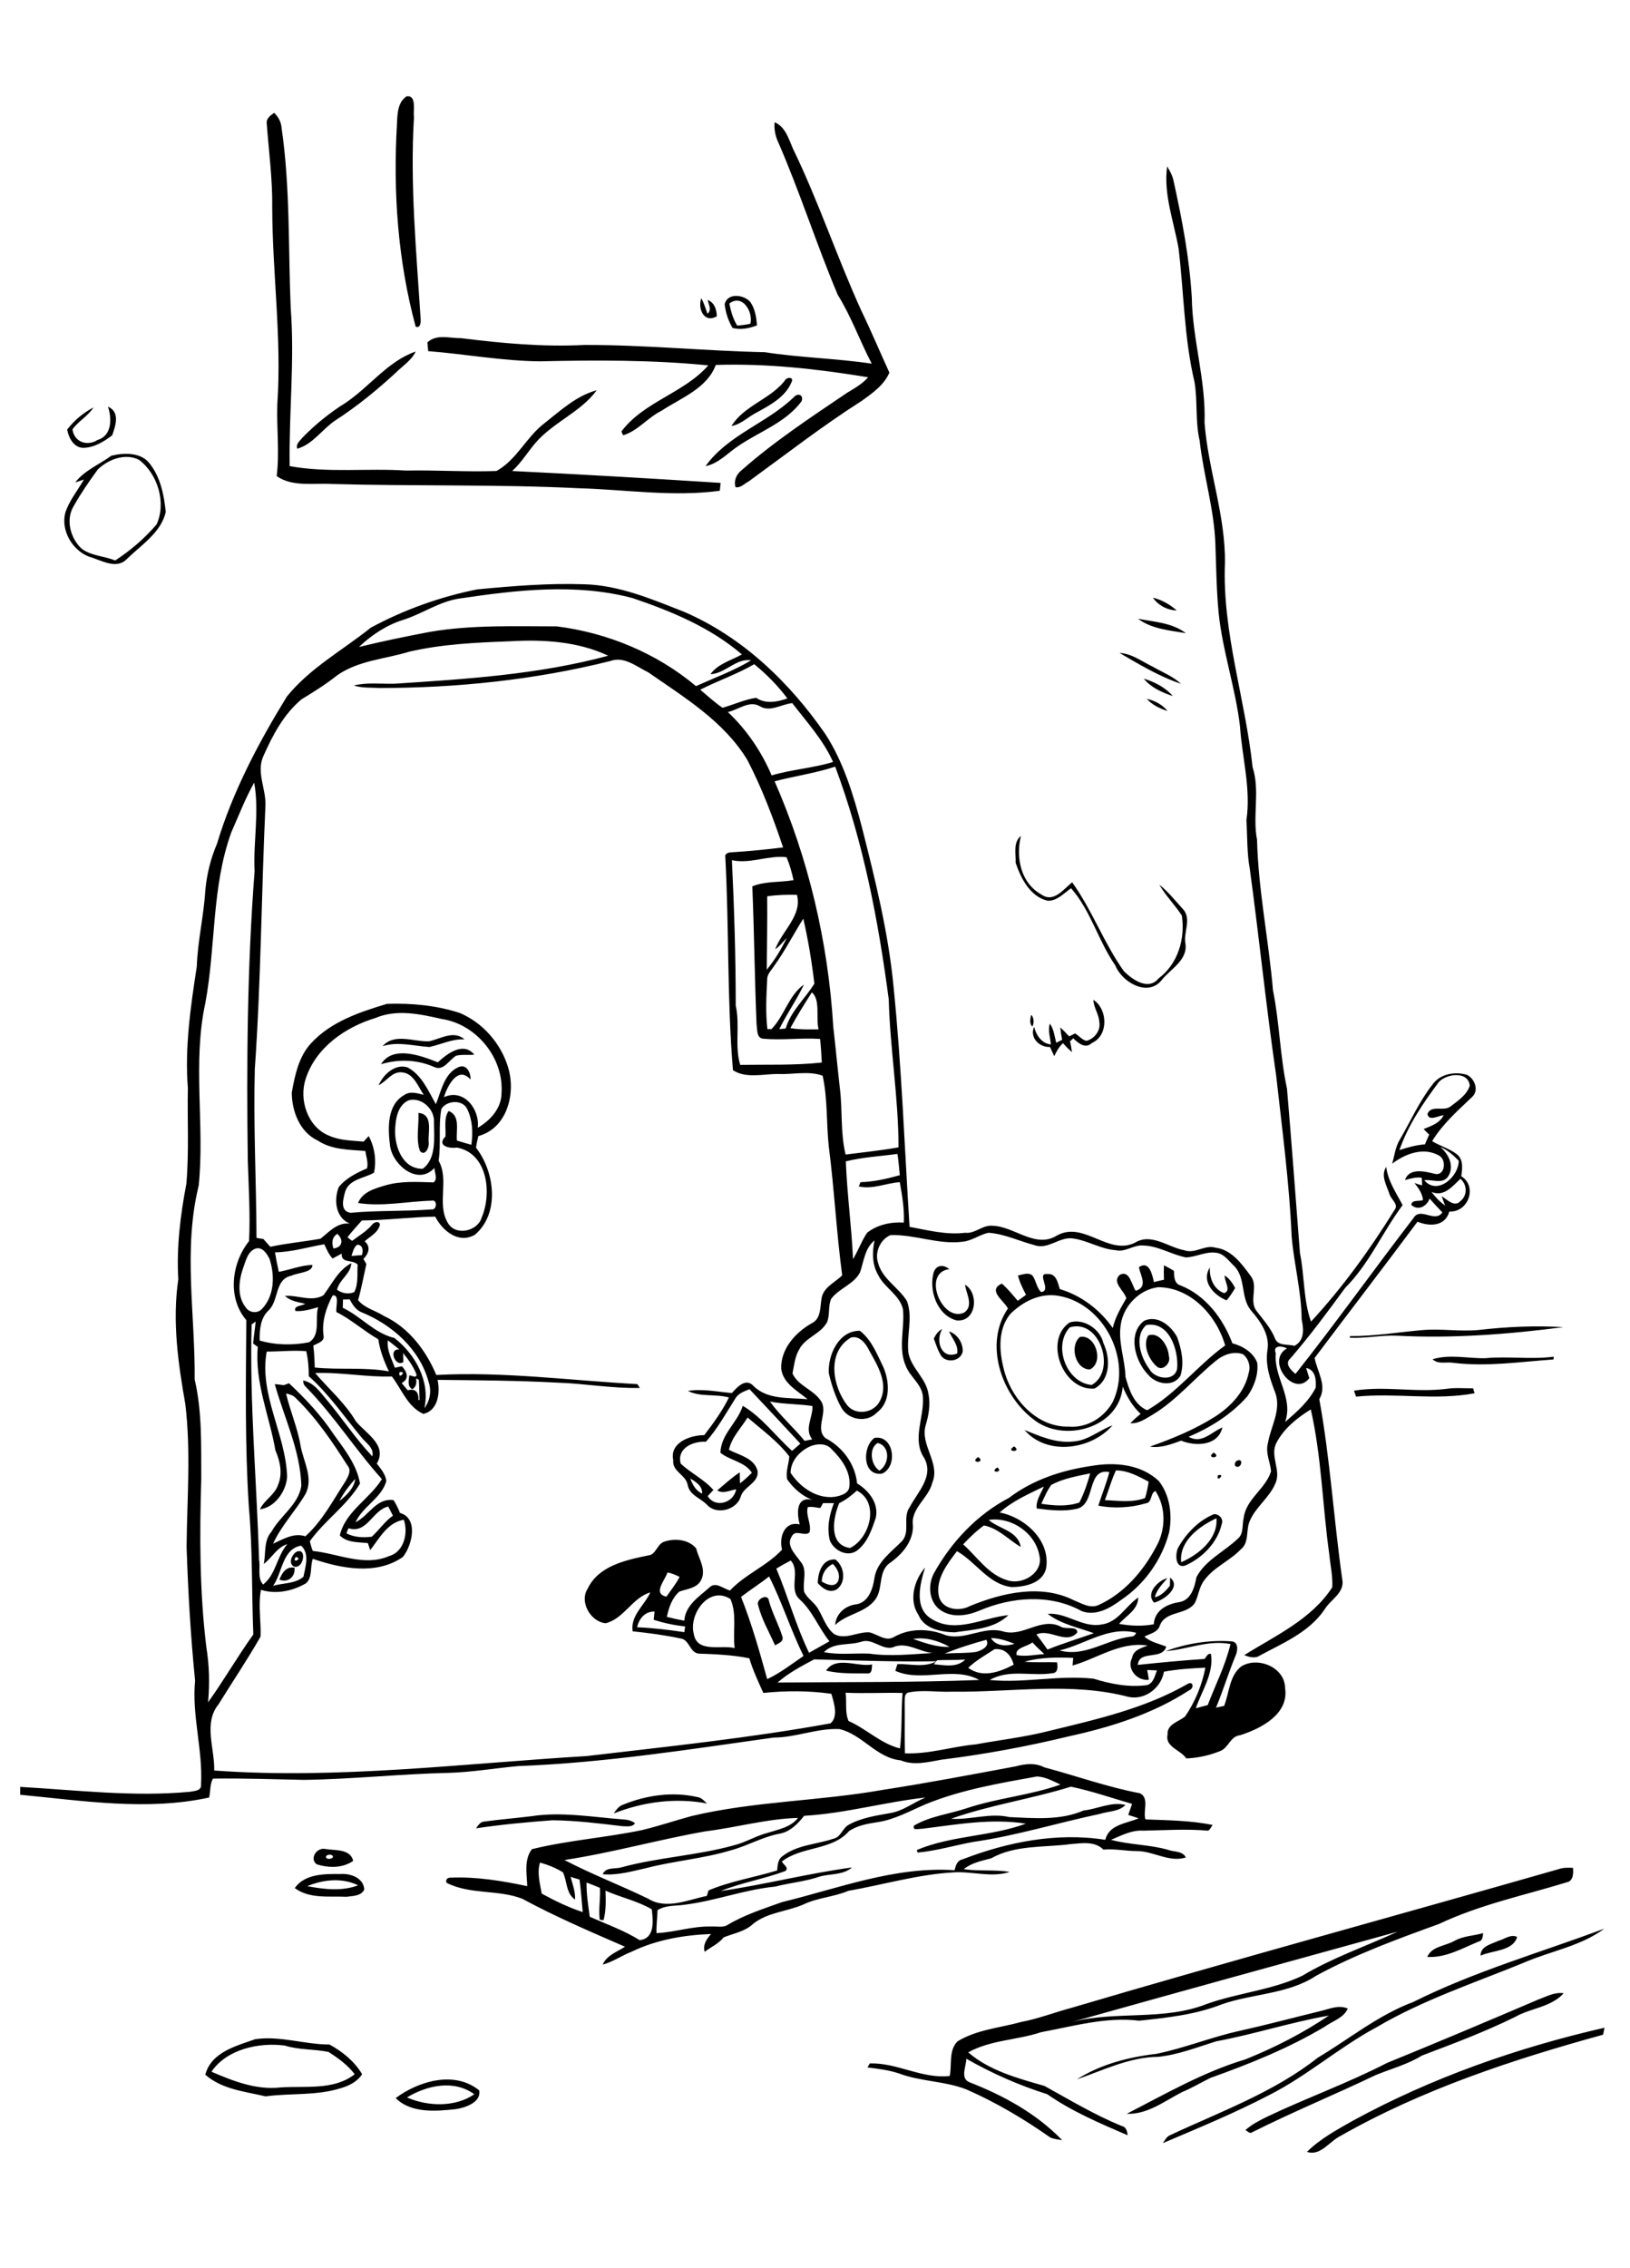 <?xml version="1.0" encoding="utf-8"?>
<!-- Generator: Adobe Illustrator 21.0.2, SVG Export Plug-In . SVG Version: 6.00 Build 0)  -->
<svg version="1.2" baseProfile="tiny" id="Layer_1" xmlns="http://www.w3.org/2000/svg" xmlns:xlink="http://www.w3.org/1999/xlink"
	 x="0px" y="0px" viewBox="0 0 767 1067" overflow="scroll" xml:space="preserve">
<path d="M191.5,986.8c9.8,4.3,22.7,4.7,31.7-1.5C213.5,978.3,201,981.1,191.5,986.8 M186.2,987.1c10.9-8.1,27.8-13,39.3-3.6
	c1,5.6-6.5,8.1-10.9,8.8C205.2,993.3,193.5,994.4,186.2,987.1 M99.5,974.7c10.2,4.4,21.1,8.7,32.5,7.4c11.6-0.8,25,1.5,34.9-6.2
	c-3.3-4.4-7.8-7.6-12.3-10.5c-6.8-1.4-13.9-0.9-20.6-3C121.8,960.8,106.7,964.1,99.5,974.7 M96.6,976.1
	c2.8-10.6,14.5-13.5,23.5-16.7c11.7-1.7,23.2,2.5,34.9,2.5c6,3.2,11.9,8,15.4,14c-2.3,3.5-6.1,5.4-9.9,6.5
	c-11.5,3.7-23.7,2.3-35.5,3.9C115.2,984,104.4,983,96.6,976.1 M636.7,997.7c37-20.2,77.3-34.3,118.3-43.7c-0.2,1.1-0.4,2.2-0.7,3.3
	c-42.5,11.7-85,25.7-123.5,47.6c-5.2,2.5-9.5,9.7-15.8,7.5C621.3,1006.2,629.1,1002,636.7,997.7 M621.2,946.2c4.3-1,8.7-3.1,13-1.2
	c-2,4.5-7.1,5.8-10.8,8.5c-16.9,10.1-35.3,17.5-53.8,24.1c-4.5,2.2-8.8,4.8-13.4,6.7c-8.2,4.2-16.3,10.6-26,10.2
	c18.1-9.3,36.1-19.7,55.8-25.6c13.7-5.5,27-12.3,39.3-20.6c-17.9,3.1-35.2,8.8-53,12.1c-9,2.8-17.8,6.3-27.3,7.3
	c-13.5,0.1-25.8,6.3-38.3,10.6c11.2-7.1,24.4-10.5,37.4-12c13.3-2.7,25.9-7.9,39.1-10.8C595.8,952.7,608.5,949.3,621.2,946.2
	 M723.7,940.8c3.9-1.4,7.8-3.7,12.1-3c-6,6.6-15.4,6.9-22.8,11.1c-14.2,7-29.1,12.6-43.9,18.2c-6.8,4.2-14.5,6.2-21.8,9.2
	c-19.2,9.2-39,17.3-58.1,26.9c-1.2,0.9-2.2-0.7-3.2-1c3.1-2.8,6.9-4.7,10.6-6.5c18.5-8.8,37.8-15.7,56-25.1
	C676.4,960.9,700.1,950.9,723.7,940.8 M705.1,913.1c2.8-0.7,5.8-3.3,8.8-1.8c-2,6.8-11.6,6.2-17.2,8.8
	C696.6,915.6,701.8,914.7,705.1,913.1 M684.3,913.2c4.2-2.4,9-2.4,13.6-3.7c-0.2,1.6-0.2,3.6-2.2,4c-7.8,3.2-15.4,7.7-24.1,7.2
	C673.7,915.7,680,915.6,684.3,913.2 M665,941.9c28.8-14.4,59.9-23.3,89.9-34.5c-11,8.2-25.1,10.5-37.6,15.9
	c-23.4,9.6-47.7,17.6-69.6,30.5c-17.5,9.4-32.6,22.8-50.3,31.8c-16.3,8.5-33.3,15.5-50.2,22.7c1-1.4,1.7-3,3.3-3.7
	c23.7-11.1,48.8-20.1,69.6-36.5C634.9,959.3,648.6,948,665,941.9 M144.6,887.4c7.8,1.5,16.4,2.5,23.9-0.4
	C161,883.3,152,884.3,144.6,887.4 M138.7,888.3c4.7-6.7,14-6.7,21.3-6.6c4.8-0.4,11.1,1.7,11.4,7.3c-1.4,3.1-5.5,3-8.4,3.4
	C154.8,892,145.7,893.5,138.7,888.3 M504.4,951.3c20.9-5.4,43.2-0.4,63.5-8.5c14.7-5.2,30.6-6.5,44.8-13.2c14.2-8.5,30-13.9,45-20.8
	C606.6,922.9,555.4,937,504.4,951.3 M733.4,879.4c2.2-0.8,4.5-0.7,6.8-0.6c0.1,2.3,0.3,5.1-2,6.5c-20.4,6.3-41.7,10.7-61.1,19.9
	c-19.6,7.1-39.3,14.3-57.7,24.3c-13.3,8.8-29.9,8.4-44.5,13.5c-12.4,4.9-25.7,6.3-38.9,7.7c-15.5-1.9-30.9,2.6-46.1,5.4
	c-11.3,3.8-23.7,3.6-34.3,9.5c10.1,8.7,23.4,12.2,35.9,15.8c11.9,6.6,23.6,13.6,36.2,18.8c2.2,0.4,2.7,2.4,2.9,4.4
	c-13-5.6-26.2-11.2-37.8-19.3c-13.3-4.2-26-9.8-38.1-16.7c0,3.6-3.1,9.3,1.6,11.1c16.1,6.3,31.4,14.7,43.5,27.2
	c-1.9-0.3-3.8-0.5-5.5-1.2c-12.4-8.7-25.5-16.5-39.4-22.6c-10.3-4.1-21.8-3.7-32.2-7.7c-4.7-1.5-9.6-2.1-14.5-2.7
	c0.3-0.5,0.8-1.5,1.1-1.9c12.9-0.4,24.7,7.4,37.6,5.9c1.1-5.3-0.6-12.1,3.7-16.3c9-5.5,19.8-6.3,29.9-9.1c8-1.5,15.7-4.5,23.5-6.6
	C580.2,922.2,656.9,901.3,733.4,879.4 M153.6,873.1c-1.1,1.8,2.7,1.9,3.1,0.5C156.5,872.3,154.4,872.4,153.6,873.1 M149,877.1
	c-3.5-2.6,0-8,4-7.2c4.6,0.8,11.8-0.2,13.2,5.6C161.2,879,154.6,878.9,149,877.1 M250,854.5c14.3-2.2,28.7,0.4,43.1,1.5
	c2,0.1,4.1,0.5,5.7,1.8c-1.2,1.9-3.8,1.4-5.8,1.4c-11-1.3-22-2.7-33.1-2.8c-12,0.9-24,2-35.9,3.8c1-1.4,2-3.1,3.9-3.2
	C235.3,856,242.7,855.4,250,854.5 M293.1,849.1c11-4.5,23.4-6.3,35.1-3.6c1.9,0.2,3.1,1.8,4.5,3c-14.8-2.8-30-0.8-43.9,4.7
	C289.9,851.6,291.1,849.8,293.1,849.1 M276,885.7c-0.1,5.4,0.8,10.8,1.5,16.1c7.9,3.5,16.1,6.4,23.5,11c7.3-0.8,6.3-9.2,5.7-14.5
	c-6.8-4-14.7-5.6-21.8-8.8c0.2,4.6,0.3,9.4-0.9,13.9c-0.4,0-1.3-0.1-1.8-0.2c-0.6-5,0.4-10,0.1-15
	C280.2,887.3,278.1,886.5,276,885.7 M254.1,876.3c-1.5,4.9,0,9.8,0.8,14.6c6.2,3.4,12.6,6.5,19.3,8.7c-0.5-5.1-0.8-10.2-1.5-15.3
	c-1.4-0.4-2.8-0.8-4.2-1.3c0.9,3.5,2.3,7,2.1,10.7c-4.3-2.8-3.7-8.6-5.7-12.8C261.7,878.9,258,877.4,254.1,876.3 M378.4,854.3
	c-3,3.8-6.6,7.5-11.5,8.4c-8.1,1.5-15.3,5.8-23.2,7.9c-13,3.9-26.5,4.9-39.6,8.3c-6.7,1.5-13.6,3.5-20.5,2.9c1.5-3.6,5.9-2.3,9-3.3
	c17.3-4.7,35.4-5.5,52.7-10.3c5.6-1.4,10.5-4.5,16-5.9c5-1.6,10.8-2.6,14.2-7c-14.7,0.4-28.9,4.5-43.5,6.3
	c-22.2,3.9-44,10.1-66.4,13.5c12.8,6.7,26.4,11.9,39.4,18.2c8.5,5.3,18.7,0.5,27.6-1.3c0.2-0.7,0.6-2,0.8-2.6
	c10.4-4.4,21.6-6.1,32.3-9.4c0.2-2.4,0.3-5.2,2.5-6.7c6.9-5.4,16-5.5,23.9-8.2c3.6-0.7,4.3-5,7.3-6.6c6-3.3,12.9-4.3,19.6-5.5
	c6-1,10.9-5,16.5-7.3C416.4,847.8,397.7,853.2,378.4,854.3 M435.7,848.8c-7.5,3.2-14.7,7.3-22.8,8.5c-4.6,0.7-9.4,1.5-13.4,4.2
	c-8,9.2-22.1,7-31.6,14.3c0.7,1.5,3.6,3,1.6,4.5c-9.9,3.7-20.5,5.4-30.4,9.4c20.7-3,41-8.3,61.8-11.1c-4.1,3.6-9.9,2.9-14.9,4.2
	c-6.9,2.4-14.2,3-21.2,4.8c-14.4,1.4-28.1,6.7-42.4,8.5c-4.4,0.7-9.1,0.1-13,2.6c-0.1,3.6-0.6,7.2-0.5,10.8
	c8.7-0.4,17.1-3.4,25.9-3.1c2.6-0.2,5.5,0.7,7.8-0.9c7.9-4.7,16.8-7.5,25.4-10.6c26.7-6.5,53.2-16.9,81.2-15
	c0.5-2.2,1.2-4.6,3.7-5.1c21.2-8.2,44.5-12.8,67.2-9.2c1.7-7.2,10-7.7,15.7-10.1c-1.6-0.6-3.3-1.1-4.9-1.6c0.6-1.7,1.2-3.5,1.8-5.2
	c-9.6-2.8-19.1-6.1-28.8-8.1c-18.6,5.8-38.1,8.6-56.4,15.1c9.2,0.6,18.3-2.9,27.4-0.8c11.8,0.5,23.9,1.7,35-3.1
	c6.6-0.7,13.1-4.3,19.7-2.6c-3.1,3.2-8,2.9-12,4.2c-19.9,4.2-39.5,10.3-59.7,13.2c-8.7,1.6-17.3,4.2-26.1,5l-0.4-1.2
	c16.3-6.9,34.8-6.3,51.3-12.4c-16.3-2.6-32.5,0.4-48.7,2.4c-1.5-0.1-4.9,1.1-3.9-1.5c7.7-4.5,16.6-5.4,24.9-8.2
	c14.4-4.8,29.7-6,44-11.1c-3.5-1.6-7.2-3.7-11.1-3.8C470.2,839,452.4,842,435.7,848.8 M478.1,831c4.4-1.2,9.1-1.7,13.3,0.5
	c15,4,29.7,9.3,45,12.2c4.6,2.3,1.3,8.4,2.6,12.3c10.5,0.4,21.2,0.5,31.6,2.6c-0.7,0.9-1.1,2.1-2.1,2.7c-10.1-0.9-20.3-0.2-30.5,0
	c-5.4-0.4-10.4,2.3-15.2,4.3c8.8,2.4,18.1,2.2,26.8,4.7c2.8,1.1,6.8,0.4,8.4,3.6c-7.8,2.5-15.2-3-23-3c-5.3,0-10.5-1.2-15.8-0.7
	c-4.1-4.1-10.1-3-15.3-2.6c-12.6,1.7-26.1,0.3-37.5,6.7c-4.5,1.2-9.2,2.1-12.9,5.1c7.2,1.1,14.5,0.1,21.6,1.3
	c-8.5,2.8-17.4-0.3-26.1,0.2c-16.9,0.9-33.2,5.8-49.8,8.7c-6.8,2.9-14.5,3.2-21.1,6.4c-7.8,3.4-17,3.7-23.8,9.2
	c-3.8,3.6-9.1,4.4-13.8,6.3c-2.3,3-6,4.5-8.9,6.8c-1-3.3,0.9-6,3-8.4c-12.8,0.5-25.7,2.7-37.3,8.3c-4.7,1.8-8.8,4.8-13.7,6.1
	c1.9-4.4,6.8-6,10.5-8.4c-16.3-7.1-32.7-14.1-48.4-22.6c-11.4-4.4-24.5-1.8-35.6-7.5c-0.6-1.6,0.6-2.5,2.1-2.4
	c12.1-0.5,24.1,1.5,35.9,4c-0.2-5.7-1.6-12.5,2.2-17.4c17-4.2,34.7-5.4,51.9-9c7.9-1.9,15.5-4.5,23.3-6.6c29.5-7,60.1-7,89.9-12.3
	C436.2,838.9,457.2,834.9,478.1,831 M388.7,786c4.8-7.1,14.6-1.6,21.7-2.9c-0.3,1.7,0.2,4.5-2.4,4.2
	C401.6,787.3,395,787.5,388.7,786 M356.7,755c-0.9-2.7,4.7-5.5,5.1-1.9c1.6,5.9,4.6,11.2,6.4,17c0.6,2.3-2,3.1-3.5,4
	C361.9,767.8,358.3,761.7,356.7,755 M543.1,754c-4.2-4.2,1.7-10.4,6.2-11.5c-2.3,2.8-5,5.3-5.9,9c3.1-0.7,5.2-3.1,7.1-5.4
	c0-1,0.1-2.9,0.1-3.9C556.1,746.7,547.6,752.9,543.1,754 M432.2,759.8c-4.7-6.9-2-16.4,3.1-22.3c-2.4,7.7-5.4,19.2,3.1,24.2
	c11.4,7.1,24.2-0.7,36.1-1.8c-6.7,6.5-16.6,6.8-25.4,8.1C442.8,767.8,434.8,766.3,432.2,759.8 M135.2,740.2
	C135.8,740.8,135.8,740.8,135.2,740.2 M131.5,743.2c1.1-3.1,3.2-6.4,7.1-5.6C139,741.8,135.6,744.8,131.5,743.2 M386.7,744.1
	c2.2,1.3,5.8,2.9,7.5,0.1c1.5-3-0.1-6.2-2.3-8.4C388.6,737.4,386.7,740.5,386.7,744.1 M384.8,744.8c0.1-5,2.1-11.5,8.3-11.1
	c4.3,3.3,5.2,10.8,0.6,14.1C390.2,749.7,387,747.3,384.8,744.8 M139.2,732.5C136.9,736,142.9,733.3,139.2,732.5 M139.3,730.2
	c5.4-2.7,3.7,8.4-1.1,6.8C135.6,735.4,137.3,731.6,139.3,730.2 M555.8,735c8.1-3.5,17.4-10.9,16.6-20.7
	C564.3,718.1,554.8,725,555.8,735 M571.2,712.4c2.3-0.2,4.7,2.2,3.7,4.6c-2,8.8-9.2,16.1-17.3,19.6c-4.7,1.4-4.6-5.5-3.3-8.3
	C558.1,721.5,563.9,715.4,571.2,712.4 M573.1,694.1C577.1,693,572,698.1,573.1,694.1 M469.3,690.4C472.6,693,465,693.1,469.3,690.4
	 M465.2,715.1c5,4.3,13.8,5.1,15.1,12.7c-5.8-3.4-10.5-8.8-17.3-10.1c-3.6,2.6-6.8,5.7-9.8,8.9c6.7,5.9,12,14.5,21.2,17
	c6.9,2.1,16.6-3.7,14.7-11.7C487.2,721.2,475.9,713.5,465.2,715.1 M494.7,698.6c-2,2.7-3.3,5.9-4.7,8.9c5.9,0.9,12.2,1.4,17.9-0.6
	c2.2-4.3,3.8-9,5.1-13.7C506.7,694.5,500.3,695.6,494.7,698.6 M525.1,691.8c-2.1,4.5-3.4,9.3-5.2,14c6.3,0.2,12.8,1.3,18.9-1
	c0.8-2.5,1.3-5.1,1.7-7.7C535.7,694.6,530.8,691.8,525.1,691.8 M506.9,709.8c-6.3,1.5-12.8,0.7-19.1-0.1c-0.4-3.8,2-7,3.4-10.3
	c-7.2,3.5-14.8,6.8-20.8,12.2c11.9,2.3,24.2,13.3,21.8,26.5c-1.8,6.9-10,8.5-16.1,8.6c-10.9-1.2-16.8-11.8-25.8-16.9
	c-4.5,5.9-10,13-8.6,20.8c1.3,6.7,9.6,7.8,14.7,5c15.2-6.2,33.4-10.5,48.9-2.7c3.6,1.4,7.7,4.1,11.7,2.2
	c12.1-5.5,21.1-16.1,27.2-27.7c4.4-7.9,4.5-18.3-0.5-25.9c-2.5,0.8-1.4,5.5-4.6,5.8c-7.1,2.1-15,2.5-22.3,1.1
	c1.7-5.3,3.8-10.4,5.2-15.8C511.2,690.5,515.7,707.6,506.9,709.8 M513.5,689.7c11-1.9,23.3-0.9,31.8,7.1c5.3,6.8,6.4,16.1,4.8,24.3
	c-3.4,12.8-11.5,24.2-22.5,31.6c-5.2,3.9-12,7.8-18.6,5.3c-14.8-8.2-33.1-6.7-48.2-0.2c-5.7,2.4-12.9,3.5-18.3-0.3
	c-5.4-3.8-6-11.7-3.1-17.2c8.2-14.8,20.3-27.7,35.4-35.6C486,696.2,499.7,691.7,513.5,689.7 M582.4,687.1c2.7-0.9,1.8,3.4-0.4,3
	C580.3,689.7,581.1,687.4,582.4,687.1 M460.3,685.5C464.3,688.5,455.7,688.5,460.3,685.5 M571.2,683.4
	C575.3,686.4,566.7,686.3,571.2,683.4 M477.2,680.5C481.3,683.4,472.6,683.3,477.2,680.5 M413.8,691.9c4.7-2.9,5.3-11.5-0.8-13
	C408.7,681.3,409.7,689.3,413.8,691.9 M411.5,676.5c9.2-1.5,11.1,13.5,3.6,16.8C405.7,694.7,405.7,680.6,411.5,676.5 M505,678.2
	c6.9-0.4,12.2-5.3,18.5-7.6c-10,11.5-30.8,14.5-41.4,2.2C489.3,675.7,496.9,679.1,505,678.2 M680.8,653.4c4.1-0.6,8.3-0.2,12.4-0.2
	c0.2,0.8,0.4,1.5,0.7,2.3c-18.5,3.5-37.2-0.3-55.8,1.6c-0.3-1-0.7-1.9-1-2.8C651.6,651.9,666.3,655.3,680.8,653.4 M674.1,639.5
	c8.2-2.5,16.6-0.3,24.9-0.5c10.7-1,21.4,0.7,32.1-0.7c0,0.3,0,0.9-0.1,1.3c-15.6,1.1-31.3,3.5-47,1.6
	C680.7,640.6,676.8,642.1,674.1,639.5 M508.2,629c7.2-1.4,11.5,11.8,4.7,15.3C505.9,644.4,503.2,633,508.2,629 M540.3,628.3
	c5.2-1.9,9.5,5,9.7,9.7c1.2,3.2-2.9,7.4-5.7,4.9C540.5,639.5,537.6,632.8,540.3,628.3 M439.4,629.8c0.9-1.8,2-3.6,4-4.5
	c-3.4,5.3-0.6,14.5,7,11.5c0.7-4-2.4-7-3.8-10.4c3.9,1.3,6.6,5.4,6.4,9.5c-1,4.5-7.3,5.5-10,2.2
	C441.3,635.5,440.5,632.6,439.4,629.8 M400.4,629.3c-11.5,6.8-8.7,22.9-1.7,31.9c4.1,5,12.7,3.6,15.4-2.2c4.2-8.1-1.3-16.8-5.2-23.8
	C407.4,632,404.3,628.2,400.4,629.3 M390,646.1c-0.5-8.7,4.7-20.1,14.6-20c5.6,4.3,8.1,11.1,11.1,17.2c2.9,6.8,3.5,16.4-3.1,21.3
	c-4.7,5-13.6,3.5-16.8-2.5C393.1,657.2,391.3,651.6,390,646.1 M696.1,625.7c13.1-1.5,26.4-2.1,39.5-1.3c-26,3.4-52.4,5.4-78.7,4
	c-7.3-0.2-14.5,1.3-21.7,1c0-0.2,0-0.6,0-0.8c11.3,0.1,22.6-1.8,33.9-2.8C678.1,625,687.1,626.6,696.1,625.7 M503.4,624.5
	c-8.1,8.6-1.6,26.1,10.3,27.1C525.5,645,517.6,620.2,503.4,624.5 M503.3,622.2c6.5-2.1,14.4,3,15.9,9.7c3.3,7,3.5,17.2-4.2,21.4
	C500.2,654.5,491,630.6,503.3,622.2 M539.4,623.4c-5.9,5.3-2.7,15.2,1.5,20.8c2.5,4.6,11.7,6,13-0.2
	C554.7,635.3,550.2,621.5,539.4,623.4 M538.4,621.4c6.3-2.9,12.7,2.4,15.5,7.7c2.1,5.8,3.5,12.3,1.5,18.3
	c-3.5,5.4-11.6,3.8-15.2-0.7C534.1,640.5,530.4,627.4,538.4,621.4 M577.2,611.8c-6-2.4-12.1-8.8-7.9-15.5c-0.3,5,1.8,10.3,6.7,12.1
	c3.6-1.1,0-5.7,0.3-8.3c2.2,1.4,3.7,3.6,4.9,5.9C580,608,578.7,610,577.2,611.8 M498.3,609.7c-8.7-1.6-17,2.6-23,8.6
	c-6.3,7.9-5,18.9-2.4,27.9c4,13.1,15.6,25.4,30.1,25c8.5,0.7,16.6-4.3,20.6-11.6C532.9,640.1,519.7,613.5,498.3,609.7 M527.4,623.1
	c-1.4,8.3,2,16.4,2.2,24.7c1.7,6,3.9,13,10.2,15.7c13.9-8,23.8-21.2,36.7-30.5c-4-14-16.1-27.3-31.5-27.4
	C536.1,606.7,528.7,614.4,527.4,623.1 M535.9,596.2c4.9-3.4,6.3,3.6,7.1,7c1.6-0.4,3.1-0.8,4.7-1.1c-0.1-2.3-0.1-4.6,0-6.8
	c1.6,0.8,3.2,1.7,4.7,2.6c0.1,2.5,0,5.8,2.9,6.8c11.9,4.6,20.2,15.6,24.6,27.3c4.9,1.3,9.9,4.3,11.7,9.2c0.6,5.6-1.5,11.3-4.7,15.8
	c-7.5,8.5-17.3,14.6-27.6,19c6.3,3.5,10.7-2.3,15.9-4.4c-2,8.7-12.6,9-19.4,6.2c-4.7,1.7-9.6,3.6-14.7,2.8c10.5-3.7,21-8,30.5-14
	c7.5-4.8,14.2-11.8,16-20.8c1-3.1-0.2-6.8-2.8-8.7c-4.3-1.5-9.1,0.2-12.5,3c-10.3,8.3-18.8,18.9-30.3,25.7
	c-3.1,1.8-6.3,4.1-10.1,3.8c1.5-1.6,3.1-3,4.8-4.4c-3.8-3.6-6.4-8-8.4-12.8c-1.5,19.5-28,26.8-42.1,15.3
	c-15.1-11.5-23.3-35.6-11.9-52.1c-2.2-4-9.7-8.5-2.9-11.7c2.8,2.4,5.1,5.3,7.5,8.1c1.3-0.9,2.6-1.9,3.9-2.8c-1.5-2.9-3-5.9-3.8-9.1
	c2.2-0.4,4.8-1.7,6.8,0c1.8,2.4,1.9,5.7,4.1,7.8c5.3-0.7-2.6-9.1,3-8.5c4.2-0.3,4.8,4.1,5.8,7.1c10.1,3,18.9,9.7,24.9,18.3
	c1.2-5.1,3.8-9.5,6.4-14c-1-3.6-7-7.5-3.1-11c4.6-2.5,5.6,4.7,7.5,7.5C540.3,605.5,536.7,600.2,535.9,596.2 M439.4,598.4
	c1.4-3.4,4.6-3.5,7.3-1.3c-13,1.6-3.6,25.1,6.9,20.5c4.8-3.2,1-9,0.5-13.2c6.8,4.1,5.3,17.9-4.1,16.8
	C440.8,618.7,436.9,606.8,439.4,598.4 M196.9,523.6c7,0.6,4.5,8.8,4.8,13.6c0.5,2.3-1.6,7.2-4.1,4.3
	C195.6,535.8,197.2,529.5,196.9,523.6 M206,499.8c4.5-4.1,12-9.9,17.2-3.6c-2.9,0.3-5.8-0.2-8.6,0.5c-3.3,2-5.9,7.4-10.3,5.3
	c-7.9-3.5-16.8-3.8-25-1.3C184.8,491.7,198,496.6,206,499.8 M202,489.9c5.4-1.2,11.5-5.3,16.6-0.9c-5.8-0.3-11,2.4-16.6,3.6
	c-7.4-0.5-14.7-2.7-22-0.4C185.8,485.8,194.8,490.3,202,489.9 M485.2,477.5c1.3,0.9,1.5,4,0.6,5.4C484.3,482,484.8,479,485.2,477.5
	 M514.5,470.4c6.8,4.4,7.2,16.8-0.7,20.3c-3.1,3-6.5,0-8.8-2.2c-0.4,0.4-1.1,1.1-1.5,1.4c0.4,1.7,0.7,3.4,0.9,5.1
	c-1.5-1.3-2.9-2.7-4.2-4.2c-1.9,1.7-3.1,3.9-4.1,6.1c-0.7-1.4-1.4-2.9-2-4.3c-5.1,0.2-9.7-4.4-7.5-9.5c1,4,3.5,7.8,7.9,8.3
	c-0.3-3.3-1.5-6.6-0.5-9.8c1.9,2.6,2.2,5.9,3,9c0.9-0.5,1.9-0.9,2.8-1.4c-0.4-1.9-0.7-3.9-0.9-5.8c1.5,1.3,2.9,2.8,4.2,4.2
	c0.9-0.5,1.9-0.9,2.8-1.4c1.8,1.1,3.2,3,5.3,3.5c3.7-0.9,6.8-4.8,6.1-8.7C517.2,477.3,514.6,474.1,514.5,470.4 M477.9,405.9
	c0.2-4.2-1.3-9.6,2.5-12.6c-2.5,10.2-0.1,22.2,9.7,27.6c5.7,4,10.4-2.6,14.4-5.8c9.5,13.2,15,28.8,24.4,41.9
	c4.1,4,11.5,9.2,16.3,3.3c9.1-6.8,12.6-18.7,10.9-29.6c-3.3-5-7.6-9.3-10.6-14.5c4.3,3.4,7.7,7.8,11.4,11.8
	c3.8,4.6-0.1,10.7,0.9,15.9c1.2,8-7.2,12-11.4,17.5c-6.6,7.7-18.5,0.6-21.6-7.2c-8-11.5-11.5-25.7-20.8-36.3
	c-3.3,2.3-6.6,6-10.9,5.9C484.8,422,480.4,413.3,477.9,405.9 M539.6,328.8c3.8,0.8,7.3,2.7,9.8,5.7
	C545.7,333.4,542.2,331.6,539.6,328.8 M538.2,319.3c5.1,1.5,10.1,4.1,13.7,8.2C546.8,325.8,541.6,323.5,538.2,319.3 M526.8,307.2
	c5.8,0.3,10.5,4,15.5,6.4c4.5,2.6,9.5,4.5,13.4,8.1C545.5,318.3,536.1,312.6,526.8,307.2 M535.5,291.1c7.6,1.5,16.2,1.9,22.5,6.8
	C550.4,296.6,541.8,295.9,535.5,291.1 M542.5,281.2c4.2,1,8,3.2,11.2,6C549.3,287.1,545,284.8,542.5,281.2 M46,220.9
	c-4,5.5-7.9,11.1-11.2,17c-4.1,6.5-1.7,15.5,3.8,20.4c4.6,3.3,10.5,3.3,15.6,5.4c7.2-4.7,13.9-10.4,19.5-17
	c4.6-10.1,0.6-23.6-8.2-30.3C59.1,213,50.9,216.1,46,220.9 M52.4,214.4c5.8-1.4,13.6-1.7,17.8,3.4c5.3,6.5,7,15.1,7.8,23.1
	c-2.2,9.6-11.4,15.4-18.1,21.9c-5,5.5-12.3,0.7-18-0.9c-7.9-3-13.3-12.3-11.2-20.6c1.9-5.8,5.8-10.5,8.8-15.7
	c-1.4,0.5-2.7,0.9-4.1,1.4C39.7,221.3,46.7,218.6,52.4,214.4 M31.6,202.1c3.3-4.3,7.6-7.9,12.4-10.4c-2.6,4.1-7.1,6.4-9.9,10.3
	c0.8,6,6.9,8.1,11.8,5c6.8-2,6.8-10.1,4.9-15.7c5.8,2.6,3.6,8.9,2,13.5c-3.9,3-8.7,5.9-13.8,5.9C34.6,210.5,32.3,205.9,31.6,202.1
	 M373.7,186.7c2-2.1,4.7-0.6,3.4,2.2c-7.4,9.9-19.6,14.1-29.5,20.8c-5.1,3.3-9.4,8.4-15.6,9.6C342.6,204.5,361,199.1,373.7,186.7
	 M369.2,179.2c0.8-1.9,4.5-2,3.3,0.5c-2.9,7.1-10.1,10.9-16.5,14.4c-4,2-7.3,5.6-11.8,6.3C350.2,190.8,362.3,187.9,369.2,179.2
	 M162.5,189.6c11.4-7.6,20-19.7,33.1-24.2c-2,4.2-6.1,6.7-9.3,9.9c-8.9,8.2-18.3,15.9-28.5,22.5c-6.2,4.1-10.5,11.2-17.9,13.3
	c-0.9-2.3,1.5-3.9,2.7-5.5C148.6,199.5,155.3,194.1,162.5,189.6 M330,140.3c1.3,2.3,2,4.9,2.9,7.3c2.2-1.8,0.5-4.3,0.1-6.5
	c3.2,1.3,4.2,4.5,4.3,7.7C331.3,152.3,328.2,145.2,330,140.3 M343.2,142.8c0.7,3.6,1.7,7.2,3.7,10.4c2.1-0.2,4.2-0.4,6.2-0.9
	C354.5,146.7,349.3,138.1,343.2,142.8 M341,143.1c1.3-5.5,9-4.5,12-1.1c2.3,3.2,2.9,7.3,3.2,11.1c-3.7,1.4-7.7,2.2-11.5,1.2
	C342.7,150.9,341.4,147,341,143.1 M397.9,796.4c0.6,4.3-0.4,9.3,1.4,13.3c8.4,3.7,15.2,10.7,24.2,12.9c1-8.7,0.5-17.4,1.2-26.1
	C415.8,796.3,406.9,796.8,397.9,796.4 M441,781.1c-0.5,0.6-1.1,1.2-1.6,1.9c5,0.4,10.8,1.8,14.8-2.2
	C449.9,781.1,445.5,780.9,441,781.1 M365.9,791.6c31.6-0.3,63.3,0,94.9-1.2c-12-6.7-27.1,1.3-39.5-4.3c0.3-1.1,0.6-2.1,1-3.2
	c6-0.1,12.8,1.8,18.3-1.3c-19.2,0.3-38.3-0.4-57.5-0.9C377.1,783.9,371,787.1,365.9,791.6 M455.6,784.7c6.8,4.9,14.7,2,21.4-1.5
	c-1.2-4.4-4-7.8-9-7.3C463.8,778.7,459.3,781.1,455.6,784.7 M504.7,783.6c0.1-0.9,0.2-2.7,0.3-3.6c-7.6-0.3-15.5-0.3-22.9,1.8
	c5.1,0.5,10.2,0.1,15.3,0.3c0.3,1.9,0.6,4.8-2,5.1c-10,1.6-20.4-2.1-29.7,3.2c16.3,1.6,32.6-2.4,48.9-0.6c8.1,2.5,16.7,4.2,25.2,3
	c3-0.9,3.6-4.4,4.6-6.9c-1.5-0.1-3.1-0.1-4.6-0.2c0.3,1.5,0.6,3.1,0.8,4.6c-5.5,0.7-10.6-5.1-7.9-10.3c0.6-3.7,4.3-4.6,7.3-5.8
	C527.2,772.2,516.3,780.3,504.7,783.6 M478.4,778.7c4.3,0.8,8.7-0.2,13-0.5c-1.9-1.8-3.9-3.6-5.6-5.5
	C483.5,774.7,477.4,775.2,478.4,778.7 M444.5,778c4.9-0.4,9.9-0.1,14.8-0.8c2.4-0.6,6.7-2.6,4.8-5.7
	C457.5,773.3,450.8,775.4,444.5,778 M387.7,777.3c7,1.4,14.2,0.4,21.3,0.7c9.9,1.4,19.9,0.3,29.8-0.3c-6.4-0.6-12.5-5.6-18.8-2.6
	c-5.2,1.2-9.5-4.5-14.7-2.7C399.3,774.3,392.5,772.5,387.7,777.3 M466.3,770.7c2.4,3.9,7.2,3.9,11.1,2.7
	C473.9,772,470.2,770.7,466.3,770.7 M429.7,771.1c5.5,1.9,11.2,4,17.1,3.7C441.7,772,435.6,770.1,429.7,771.1 M498.6,776.5
	c11.9,3.3,22-5.1,33.4-6.5c1.3,0,2.2-0.6,2.6-1.8C521.8,764.9,510.7,773.6,498.6,776.5 M299.8,765.6c7.4,0.3,14.8,1.2,22.2,2.3
	c0.1-0.7,0.3-2,0.4-2.7c-5-0.5-10-1.6-14.8-3.1c0.1-1,0.3-3,0.4-3.9C303.5,758.1,300.7,761.5,299.8,765.6 M326.5,768.9
	c1.6,8.9,12.9,4.9,19.2,6.5c-1-7.7,1.2-15.9-2-23.1C333.6,745.8,323.9,759.5,326.5,768.9 M348.7,751.3c5,12.6,8.7,25.6,12.3,38.7
	c6.2-2.9,11.5-7.1,17.1-10.9c-6-12.2-10.1-25.3-16.2-37.4C357.6,745.1,353,748,348.7,751.3 M313.6,751.2c2.1-3.1,4.5-6,6.2-9.3
	c-1.8-0.9-3.7-1.7-5.7-2.1C312.8,743.7,307,749.8,313.6,751.2 M365.3,738c5.5,13.1,9.2,26.8,15.4,39.6c3.2-1.8,6.4-3.6,9.6-5.4
	c-5.1-6.3-7.9-14.2-14-19.7c-5.4-4.9,0.5-13-4.2-18.3C369.9,735.3,367.6,736.6,365.3,738 M128.5,746.1c4.7-1.4,10.5-0.9,14.3-4.3
	c0.9-4.7,3-10.8-1.1-14.6C132.8,728.7,132.9,740,128.5,746.1 M164,719c-0.3,0.6-0.8,1.8-1,2.4c3.6,1.9,7.9,2.1,11.9,1.6
	c3.5-3.1,6.1-7.2,10-9.9c-0.7-1.5-1.5-2.9-2.2-4.3C175.3,710.4,172.8,721.8,164,719 M394.9,707.2c-2.9,6.8-5.2,19.7,5.1,21.1
	c9.3-4.5,14.1-21.4,3.2-27C400.7,703.6,398,705.7,394.9,707.2 M324.8,695.6c1.1,2.9,2.6,5.8,5.6,7.1
	C330.6,699.2,327.5,697.2,324.8,695.6 M159.7,706.2c3.4-2.7,6.8-5.9,7.5-10.4C164.3,698.9,161.7,702.4,159.7,706.2 M381.4,680.4
	c-5,2.2-9.3,6.8-9.4,12.5c4.5,6.9,12.5,12.5,21,11.3c2.5-0.5,6-1.4,6.6-4.3c1.1-7.1-3.5-13.4-8.3-18.1
	C388.8,678.9,384.5,679.2,381.4,680.4 M362.3,659.4c4.8,6.7,11.1,12.1,16.3,18.5c1.2-0.2,2.4-0.5,3.6-0.7
	c-3.9-4.9,0.4-10.4,0.1-15.7C375.6,660.5,368.9,660.7,362.3,659.4 M134.6,655.6c1.9,8.2,5.4,16.1,6.8,24.4
	c1.3,7.5,6.2,15.3,2.4,22.8c-4.7,8.1-11.5,15-15.3,23.5c4.8-2.2,9.8-5.3,15.2-3.5c8.1-7.3,13.1-17.1,19-26.1c1.2-2.2,2.8-5,0.8-7.2
	c-7.1-11.2-14.7-22.4-24.3-31.7C138,656.4,136.2,656,134.6,655.6 M346,658c-4.4,6.9-8.3,14.1-13.8,20.3c-6.1-0.3-13.8,3-11.9,10.3
	c4.8,4.5,11,7.4,15.4,12.4c-0.9,1-1.8,1.9-2.7,2.9c3.6,5.8,12.3,3.2,13.4-3.2c-2.9,0.4-6,2.3-8.9,0.5c3.5-2.9,6.8-6,10.6-8.5
	c0,1.7,0,3.4,0.1,5.2c2-1.5,3.8-3.2,5.6-5c-3.3-5.2-10.2-5.7-14.8-9.4c0.2-8.8,8.1-14.2,10.5-22.1c9.1,5.4,15.4,14.2,23.2,21.2
	c1.3-1.1,2.6-2.2,3.9-3.4c-7.9-8.6-15.9-17.1-23.9-25.6C350.2,654.6,347.4,655.5,346,658 M188,645.6
	C187.1,649.6,191.9,644.8,188,645.6 M600.3,636.7c-1,11.3,8.5,21,4.4,32.3c5.5-4.7,11.1-9.6,14.4-16.1c0.3-3.6-0.1-8.5-4.5-9.3
	c0.5,1.6,1,3.2,1.5,4.8c-7.2,9.5-20.8-8.3-10.5-14C603.3,633.2,598.8,632.7,600.3,636.7 M182.5,630.6c-0.6,4.6,1.8,8.7,3.3,12.9
	c0.8-0.2,2.5-0.5,3.3-0.7c2.4,2.5,3.7,5.9-0.1,7.9c0.9,1.1,1.9,2.3,2.9,3.4c3.7-1,5.2,1.1,5,4.6c0.1,0,0.4,0,0.5,0
	c-0.1-3.2-0.1-6.3-0.3-9.5c-0.3-0.2-0.9-0.5-1.3-0.7c0.3,2,0.1,4-1.8,5.1c-2.5-1.4-1.6-4.3-1.4-6.5c1-0.1,3.4,1.6,3.4-0.4
	c-1.4-3.7-3.8-7-6.3-10.1c0,1,0.1,3.1,0.1,4.2c-3.8,2.7-7.3-6.4-1.9-5.9C186.2,633.5,184.4,632,182.5,630.6 M118.4,623.1
	c-1,37,2.4,73.9,3.5,110.8c0.7,3.8-0.9,8.5,1.9,11.6c6.1-4.7,6.4-13.3,11.4-19c-5,1.5-7.2,6.5-11.1,9.3c1.1-5.1-0.1-10.9,3.6-15.1
	c4.2-7.6,12.8-12.8,14.1-21.7c-0.5-16.7-8.1-32-12.5-47.8c1.4,0.1,2.8,0.3,4.2,0.5c0.8-0.3,1.7-0.6,2.5-0.9c7.8,7.3,15.1,15.1,21,24
	c5.1,7.1,10.9,14.3,12.4,23.2c-6.2,10.4-16.6,17.3-23.6,27.1c0.4,1.5,0.7,3.1,1.4,4.6c11.9,1.2,24.2,7.5,35.9,2.4
	c7-1.9,9.1-10.9,6.9-17.1c-7.8,1.4-11.4,8.7-15.8,14.3c-0.4-1.1-0.7-2.2-1.1-3.3c-4.6-0.5-9.7-0.1-13.2-3.6
	c2.6-11.3,14-17.1,19.8-26.5c-12.5-13.9-22.5-29.8-35.6-43.2c-1-0.9-1.5-1.9-1.4-3.2c5.1,1,8.1,5.7,11.2,9.3
	c7.3,8.7,13.5,18.2,21.3,26.4c1-4.2-3.3-6.4-5.4-9.3c-8-9.6-15.1-20.1-24.5-28.4c0-4-0.3-7.9-1.2-11.8c-6.2-0.5-12.4,0.2-18.6,0.2
	c-3.7,20.2,9,38.9,9.6,58.9c-0.4,6.8-5.8,14.5-12.8,15.3c2.1-4.4,6.9-6.7,8.5-11.4c2.3-5.3,1-11.3-1.2-16.3
	c-2.8-16.2-9.8-31.9-8.3-48.7c-0.6-0.4-1.7-1.2-2.2-1.6c0.3-3.5,0.9-6.9,1.2-10.4C119.8,622.2,118.9,622.8,118.4,623.1 M161.4,611.4
	c0,1.3-0.1,2.6-0.1,3.9c8.5,4,14.9,12,24.3,14.2c9.8,7.6,16.9,20.4,14.1,33c2.7-3.5,3.4-8.2,2-12.3c-4.1-15.3-17-26.8-31.3-32.7
	c-2.9-1-4.5-3.7-5.9-6.2C163.5,611.3,162.4,611.4,161.4,611.4 M156.5,609.5c-3,5.7-5.1,12.1-4.3,18.6c0.8,3.1-2.8,3.8-4.8,5
	c0.5,3.4,0.6,6.8,0.7,10.3c11.6,1.2,23.4-0.3,34.9,1.8c-2.3-4.8-4.2-9.8-5-15.1c-6.8-3.9-12.7-9.3-19.7-12.8
	C157.9,614.9,159.9,608.8,156.5,609.5 M120.4,587.4c-3.9,1.3-4.7,5.8-6,9.2c-2.1,6-2.9,13.4,1.3,18.6c1.6,2.4,5.3,2.9,7.4,0.8
	c6.1-6.2,6.3-16,3.7-23.8C125.5,589.8,123.6,586.6,120.4,587.4 M165.4,590.9c1.6-0.1,3.2-0.3,4.9-0.4c0.6-2,0.6-4.8-2.2-4.9
	C166.4,586.9,166,589.1,165.4,590.9 M129.4,589.2c0.5,3.1,1.1,6.2,1.8,9.2c5.3-1,10.4-3.1,15.8-3.3c0.2,3.6-6.8,3.6-9.9,5.1
	c-7.9,1.6-5.8,11.7-10.7,16.3c-3.9,3.6-4.3,9.2-4.2,14.2c7.5,2.2,15.7,2.3,23.3,0.8c5.5-3.6,2.6-11.1,4.2-16.5
	c-3.5,1-7.1,2.1-10.7,1.8c-1-2.6,3.1-2.3,4.6-3.4c-3.3-0.8-6.9-1.2-9.5-3.7c6-0.5,12.5,3,18.1-0.3c4-5.3,6.9-11.8,13.1-15.1
	c-0.2,5.1-5.7,7.7-6.7,12.5c2.3,1.7,5.4,2.3,8.1,1.1c2-3.9,1.3-8.6,1.6-12.9c-2.3-2.6-7.9-0.4-7.5-5.2c-1.4,0.8-2.9,1.5-4.3,2.3
	c-1.8-1.9-2.8-4.3-3.9-6.7C144.9,586.7,137.3,589.1,129.4,589.2 M156.9,587.4c4.3-0.5,4.9-4.2,1.8-6.9
	C156.2,582.1,156,584.7,156.9,587.4 M453,584.2c-11.4,1.5-22.5-3.5-34-3.1c-4.7,2-7.4,7.9-5.9,12.8c1.9,7.8,9.8,11.8,13.7,18.3
	c2.9,7.9-0.4,16.5,0.7,24.6c1.5,7.1,8.4,11.8,9.4,19.1c1,4.9,0.1,9.9-1.3,14.6c-2.8,9.3,7,17.8,3.1,27.1
	c-1.8,7.4-10.4,12.1-9.1,20.4c0,7.5-5.3,13.5-11.1,17.5c-5,3.8-3.2,10.9-5.9,15.9c-4.2,7.3-13.7,7.5-19.6,13.1
	c0.3-5.3,4.9-9.2,10-9.7c5.8-1,7.8-7.5,8.5-12.6c1.3-7.5,7.9-12,12.8-17c4.3-4.5,0.2-11.3,3.8-16.2c3.7-7,11.5-14.5,6.8-23
	c-5.8-8.6-0.2-18.7-0.6-28c0.1-6.4-6-9.9-8.1-15.4c-3.7-8.5-0.4-17.8-1.3-26.6c-1.6-6.9-8.8-10.1-11.7-16.2
	c-2.9-4.9-2.8-10.8-1.7-16.2c-4.6,3.7-5,9.8-6.8,15c-2.9,5.7-9.9,7.5-13.6,12.5c-1.5,3.4-0.5,7.4-1.9,10.9c-3,5.7-10.3,7.2-13.2,13
	c-2,3.4-2.3,7.4-3.1,11.2c2.7,5.9,9.8,7.5,13.3,12.8c3.8,5.3-3,13,2.2,17.6c8.1,4.2,14,12.2,14.9,21.3c5.5,3.4,10.3,9.3,8.8,16.2
	c-1.9,5.6-3.9,11.7-8.8,15.4c-4.5,3.3-10.9,0-12.8-4.7c-1.5-5.9-0.3-12,1.9-17.6c-1.7,0-3.4,0-5.1,0c-0.3,0.6-1,1.7-1.3,2.3
	c-2-0.2-4-0.8-5.9-0.4c-1.1,4,1.9,7.9,0.8,11.9c-2.4,2.1-6.5-1.7-8.3,1.8c-2.9,4.3,1.7,8.5,4,11.8c3.6,4,0.9,9.5,1.8,14.3
	c1.5,3.3,5,5.1,6.7,8.3c2.3,3.9,3.7,8.7,7.4,11.6c5.3,2.9,11.1-1.2,16.6-0.8c3.8,0.8,7.7,4.6,11.7,2.1c7.3-4.1,16.4-4,24.1-0.8
	c9,2.7,17.8-4.3,26.9-1.8c9.4,3,18.1-6.9,27.3-2.2c2.3,1.5,8-0.5,7.8,2.8c-5.3,5.9-12.9-2.1-19.2,0.9c1.8,2.3,3.5,4.7,5.2,7.1
	c7.1-2.9,14.5-5.1,21.8-7.7c-7.3-2.7-15.4-4.2-21.7-9.1c8.8-0.8,16.3,6.7,25.3,5c7.7-0.9,11.4-8.7,17.3-12.7
	c-0.1,5.9-5.7,8.5-9,12.4c5.4,1,11,1.2,16.3,0.2c0.4-6.5,6.1-9.5,11.9-10.4c5.7-0.9,7.3-7,8.2-11.8c4.3-8.1,13.2-12,19.6-18.2
	c2.7-2.4,1.8-6.4,2.6-9.5c1-9,10.4-13.8,12.9-22.1c-0.4-4.4-2.7-8.6-1.5-13.1c1.3-7.9,6.4-15.6,3.5-23.8c-2.5-6.4-4.8-13.2-3.7-20.1
	c1.2-7.1-3.2-13.4-7.6-18.5c-5.2-6-2.4-15.2-8-21c-2.6-2.4-4.8-5.9-8.6-6.3c-4.8-0.7-9.3,2-14.1,2.2c-6.8-1.3-13-5.4-20-5.6
	c-4.6-0.5-8.5,3.3-13.1,2.2c-7-0.5-13.1-4.5-19.9-5.5c-6.5-1.1-11.9,5.5-18.4,3.1c-7.2-1.9-14.1-5.3-21.6-5.8
	C460.9,580.9,457.3,583.8,453,584.2 M673.6,560.8c1.8,2.4,3.9,4.6,6.4,6.4c-0.6-1.5-1.1-2.9-1.6-4.4c2.5,1.5,6,5.4,8.8,2.3
	c3.4-2.7,3.2-7.8,0-10.5C683.4,558.2,679.5,563.2,673.6,560.8 M398,546.4c0.6,15.4,2.7,30.7,3.4,46c2.4-4,4-8.5,6.6-12.4
	c4.8-3.8,11.3-5.2,17.3-4.8c0.3-6.4-0.8-12.7-1.9-19c-6.5,0.4-12.7,3.5-19.3,2c0.2-0.5,0.6-1.5,0.8-2c6.3-0.2,12.5-1.6,18.5-3.3
	c-0.3-3.3-0.6-6.7-1.1-10C414.2,544,406.1,544.4,398,546.4 M677.7,539.6c3.9,3.3,6.8,8.9,3.8,13.8c-2.6,4-7.6,1.3-11.3,1.9
	c6.2,7.3,16.3-1.8,16.2-9.2C683.8,543.4,681,541,677.7,539.6 M207.7,521.7c-1.5,8-0.1,16.3-1.3,24.4c5.1,9.1-1,20.2,4.3,29.2
	c3.6,6.4,14.1,4.1,16-2.6c4.8-11.3,2.8-30.1-11.7-32.8c-3.8,0.6-9.6-0.9-5.4-5.2c0.3-4-0.9-8.5,1.5-12c5.7,2.2,3.4,9.2,3.9,13.9
	c2.2,0.7,4.5,1.4,6.8,2c0.8-5.6,0.6-11.5-1.9-16.7C217.8,517.2,210.3,517.6,207.7,521.7 M192.5,517.6c-5.6,2.3-6.4,9.2-6.6,14.4
	c-0.1,7.8,3.7,18,13,17.9c6.6-4.9,5.3-14.6,5.3-21.9C204.6,521.9,198.5,516.2,192.5,517.6 M677.1,509c-7.4,9.9-14.5,20.3-18.6,32.1
	c3.9-1.3,7.9-2.4,12-2.7c0.7-1.5,1.3-3.1,2-4.6c-0.9-0.9-1.8-1.7-2.6-2.6c3.6-1.5,7.5-2.7,9.4-6.5c-2.3,0.1-7,3.1-7.6-0.6
	c1.7-4.5,7.6-1,10.8-3.5c3.5-2.7,7.7-5.4,9.1-9.8C690.9,503.8,680.8,505.1,677.1,509 M176.8,478.9c-14.3,4.3-28.3,14-33,28.8
	c-3.2,9.8,1,22.6,11,26.6c5.1,2.3,10.8,2.3,16.3,2.8c0.8-0.9,1.6-1.7,2.4-2.6c2.8,5.2,3.7,11.5,2.5,17.2c-4.5,2.7-11.4,2.9-13.5,8.7
	c-1,3.5-2.8,9.6,2.6,10.2c12.6-1.2,25.3-0.6,37.9-1.6c2.6,0.5,3-4.8,0.1-4.1c-11.5,0.3-23.1,2.9-34.6,1.1c2-5.2,7.8-6.8,12.5-8.2
	c7.5-2.3,15.3-1.7,23-1.5c2.1-1.5,0.5-4.6,0.4-6.8c-7.6,8.4-19.3-1.1-20.8-10c-1.1-8.2-1.7-19.6,6.6-24.3c2.8-2,6.2-0.8,9.2-0.1
	c-2.8-4-4.7-10.2-10.4-10.6c-4.5-0.4-7.1,4.2-10.8,6.1c2.1-5.1,7.8-10.3,13.6-8.4c6.7,3.6,9.7,11,13.3,17.3
	c2.6-6.3,3.9-14.6,10.8-17.5c3.7-1.5,5.7,2.8,5.5,5.9c-5.9-6.7-10.9,3-12.5,8.3c9.3-4.3,17,5.7,15.9,14.4
	c5.9-3.4,11.2-9.2,11.2-16.4c1.1-16.5-11.9-32.4-28.2-34.8C197.7,477.1,186.7,474.7,176.8,478.9 M382,466.9
	c-3.5,5.5-7,11.1-10.1,16.8c4.4,0.8,8.9,0.6,13.3,0.6C383.8,478.9,386.2,470.3,382,466.9 M364.3,454.4c-1.3,2.1-3.4,3.9-3.3,6.5
	c-0.4,7.8-0.8,15.6,0.1,23.3c0.5,0,1.4,0,1.9,0c6.1-6.2,8.1-15.9,15.3-21c-3.4,7.2-8.1,13.8-11.6,21c0.8-0.1,2.3-0.2,3-0.3
	c2.4-8.2,9.1-14,13.5-21.1c-1.2-10.3-2.9-20.5-5.2-30.6C373.3,439.6,369.4,447.4,364.3,454.4 M361,421.7c0.1,11.5-0.1,23-0.2,34.5
	c3.8-4.5,6.8-9.6,9.4-14.9c-1.8,1.8-3.3,3.9-5.4,5.3c3.1-8.6,12.8-15.9,10.2-25.6C370.4,420.9,365.7,421,361,421.7 M344.4,404.7
	c1.1,22.8,1.8,45.6,1.8,68.4c2.1,9.2-0.6,18.9,2.1,27.9c12.7-0.2,25.6,0.3,38.4-1.1c-0.2-3.7-0.4-7.4-0.8-11.1
	c-8.9-0.6-17.8,0.7-26.7-0.1c-3.3-0.2-2.8-4.4-3.2-6.8c-0.9-21.6-1.1-43.3-2-64.9c6.2-2.5,13-1.8,19.4-2.9
	c-0.8-3.7-1.8-7.3-3.3-10.8C361.3,402.3,353,406.6,344.4,404.7 M108.8,391.7c-9.3,25.8-7.2,53.7-12.2,80.3
	c-6.1,28.3-0.2,57.3-3.1,85.8c-7.4,30-1.6,60.8-1.9,91.2c3.6,15.4,3,31.3,3.1,47c-0.8,26.3-0.8,52.8,2.4,79
	c1.4,8.6,1.6,17.3,0.8,25.9c7.5-10.4,13.8-21.5,21.3-31.9c-0.8-20-0.3-40.1-2.1-60c-1.9-29.3-1.4-58.6-1.2-87.9
	c-9-10.5-7-26.8,1.3-37.2c0.6-12.6-0.2-25.3-0.6-37.9c-0.6-45.4-0.3-90.8,3.2-136.1c-0.7-13.9,2.3-27.9-0.2-41.7
	C115.4,375.7,112.3,383.8,108.8,391.7 M364.5,367.6c16,36.5,25.2,75.8,27.6,115.5c1.1,9.6,2,19.3,3.1,28.9c1.3,10.4,0.2,21,2.7,31.2
	c8.4-1.1,16.6-1.9,24.9-3.4c0-23.3-4-46.4-4.6-69.6c-4.9-37.1-12-74.3-25.2-109.5C383.6,363.8,373.9,365.1,364.5,367.6 M342.5,335
	c8.9,8.4,15.8,18.6,20.6,29.8c9.5-2.8,19.4-3.4,28.9-6.3c-4.6-10.4-12.4-18.8-19.2-27.7c-5.1,0.5-10.4,4.4-15.2,1.5
	C352.6,329.3,347.4,334,342.5,335 M329.5,324.5c3.5,2.9,6.8,6,10.5,8.5c5.3-1.5,10.4-3.9,15.8-4.7c4.4,3,9.9,2,14.7,0.3
	c-4.5-6-9.8-11.4-15.6-16.1C346.8,317.2,337.9,320.2,329.5,324.5 M192.6,306.6c-11.4,3.5-23.9,4.1-33.9,11.1
	c-5.3,4.2-11,7.8-16.8,11.3c-8.4,7-13.6,16.9-18,26.8c-3.4,7.6,1.4,15.5,1,23.3c-1.9,41.3-2.1,82.7-5,123.9
	c-0.7,26.5,0.7,52.9,0.8,79.4c1.1,0.2,2.1,0.4,3.2,0.5c1.1,1.2,2.2,2.5,3.3,3.7c7.8-1.7,15.8-2.4,23.6-3.8c4.1-3.2,7.9-7.8,13.8-7.1
	c-6.7-2.8-7.6-11.1-5.2-17.2c3.4-4.2,8.4-6.7,13.3-8.8c0.7-2.7-0.4-5.5-0.8-8.2c-7.6-0.6-15.8-0.5-22.4-4.9
	c-8.4-3.9-12.2-13.8-12.2-22.6c1.5-8.3,3.3-17.1,9.3-23.4c9.3-10,22.8-14.5,35.5-18.3c11.5-0.4,23.3,0.7,34.3,4.3
	c10.8,4.6,19.3,14.3,22.7,25.6c3.7,12.2-0.4,28.6-14,32.3c-0.4,1.8-0.9,3.6-1.1,5.5c8.8,11.2,11.3,30.9-0.5,40.9
	c-7.6,4.5-15.3-1.8-18.7-8.5c-11.5,0.2-23,1.7-34.5,1.8c-2.3,2.6-4.7,5.2-6.8,7.9c0.7,0.6,1.5,1.2,2.2,1.7c3.2-2.4,6.8-4.5,9.4-7.6
	c0.8-1.2,3.3-2,3.7-0.1c-0.8,3.8-4.5,5.5-7.2,7.9c3,2.6,1.9,5.8-0.6,8.3c0.5,0.8,0.9,1.6,1.4,2.4c-1.3,5.7-2.3,11.4-3.9,17
	c3.1,3.8,8.3,4.9,12.3,7.5c11.5,5.4,19.7,16.2,24.5,27.7c31.6-1.7,63.1,2.6,94.6,4.3c0.3,0.4,0.9,1.3,1.2,1.8
	c-13.1,0.3-26-2.1-39-2.5c-18.7-1-37.4-1.1-56.2-1.3c1.3,5.9,0.3,14.5-6.7,16c-7.4-3.3-10.2-11.6-14.8-17.6
	c-12.1,0.4-24-2.1-36.1-1.6c6.4,7.5,14,14,19.1,22.6c4.6,5.8,15.1,11.2,9.9,20c1.9,2.4,4.1,5,4.5,8.2c-2.3,8.1-11.1,11.9-14.5,19.4
	c6.3-3.1,9.8-11.6,17.9-10.4c1.2,1.9,2.2,3.9,3,6c8.8,2.5,5.8,15.2,1.4,20.7c-12.4,8.7-29,5.5-42.4,0.9c-1.4,3.7,0,8.7-3.2,11.5
	c-6.3,3.7-14.1,5.3-21.2,3.1c-1.4,7.3,0.1,14.7-0.2,22c-6.2,10.9-13.2,21.2-19.8,31.9c-7.2,8.9-1.7,20.8-2,31.1
	c58.4,4.2,116.9-3.3,175.2-6.8c38.3-4.5,76.8-8.5,114.8-15.4c3.8-3.2,1.6-9.7,0.4-13.9c-10.5-1.5-21.4-1.5-32-0.4
	c-2.4-5.3-4.9-10.6-6.6-16.3c-7.8-1.6-15.7-1.9-23.6-2.2c-4.4-0.2-4.5-6.5-8.6-7.1c-7.5-1.6-15.1-2.6-22.7-3.4
	c-1.1-7.5,5.6-12.2,8.3-18.3c-8.5,2.5-12.4,12.4-21,14.5c-7-0.6-12.5-10-8.5-16.2c5.1-10.8,17.9-13.5,28.5-15.7
	c3.7-0.3,4.1-5.2,7.4-6.4c5-1.8,11.6-1.2,15.2,3.1c1.1,4.7,4.7,9.5,2.5,14.5c-1.8,4.2-6.7,4.5-10.4,5.8c-3.5,3-5,7.6-5.9,11.9
	c2.7,0.7,5.4,1.3,8.2,1.8c0.5-7.3,7-11.3,11.9-15.7c2.9-2.8,6.5,0.7,9.6,1.5c7.1-7.6,17.3-11.5,24.5-19.2c-1.5-5.7,1-13.6,8.3-11.9
	c-1.4-5.2-1.8-13.5,6.1-11.5c-5-1.8-9-5.5-12-9.7c-0.8-3.6,0.8-7.2,1-10.8c-5.5-7.2-12.9-12.5-19.6-18.3c-3.1,5-7.5,9.3-8.8,15.2
	c4.9,2.6,11.9,3.8,13.5,10c0.6,5.8-6.7,7.2-8,12.2c-1.9,6-11,8.5-15.5,4c-3-3.4-8.4-4.6-9.4-9.6c-0.8-4.9-7.4-6.3-6.8-11.7
	c-1.8-8.3,8-11.8,14.6-11.8c4.3-5.6,8.5-11.4,11.6-17.7c-6.3-1.8-13.4-0.1-19.3-3.1c6.9-1.1,13.8,0.4,20.7,1c2.4-2.7,6.4-7.2,10-3.5
	c6.6,6.8,17,5.6,25.6,6.4c-4.8-4-11.5-7.4-12.4-14.3c-0.3-9.3,6.6-17,14.3-21.4c4.7-2.2,3.9-8,4.8-12.3c1.2-5,6.4-7,9.6-10.3
	c-2.7-20.1-3.7-40.4-6.3-60.5c-1.2-11.1-0.5-22.5-2.9-33.4c-6.5-2.4-14-0.5-20.8-0.8c-7-0.1-15.2,2.3-21.4-1.8
	c-2.8-33.4-1.8-67-3.6-100.4c-0.3-1.6,1.7-2.1,2.9-2.1c8.1-0.5,16.2-1.3,24.3-2.3c-4.7-14-10-28-16.8-41.1
	c-11-18.2-29.7-29.5-46.7-41.3c-5.5-2.7-11.4-7.7-17.8-5.3c-35.6,8.9-72.3,12.7-108.9,12.7c-3.9-0.3-8,0.1-11.8-1.2
	c6.2-1.5,12.5-0.7,18.8-0.8c33.8-2.2,68-4.3,100.9-13.2c-14.2-6.7-30.4-7.7-45.9-6.8C224.1,302.3,208.2,303,192.6,306.6
	 M216.2,281.6c-9.6,1.4-17.6,7.3-26.7,10.1c-7.8,2.5-14.7,7.1-20.6,12.7c11-2.7,22.2-5,33.3-7.1c19.7-3.4,39.9-2.6,59.8-2.6
	c23.9,3,47,12.6,65.5,28.1c8.7-3.9,17.7-7.2,25.9-12.1c-6.9-1.2-12.1,6.2-19.1,6.5c3.5-4.9,9.8-6.5,14.8-9.3
	c-14.8-12.7-33.1-20.3-51.4-26.5C271,274.3,243.1,277.6,216.2,281.6 M549.2,78.3c1.3,2.1,2.5,4.3,3,6.7c4,18.1,7.5,36.4,8.6,54.9
	c0.3,19.8,6.7,39.1,6,59c1.7,22.2,9.9,43.6,9.6,66c-1.3,32.6,9.6,63.9,13,96c3.6,11.1-0.1,22.9,2.1,34.2c0.6,23.8,5.5,47.2,7.5,70.8
	c3.1,15.3,3.3,31,6.6,46.3c2.2,25.8,4.1,51.6,6.1,77.4c2.2,10.6,1.5,21.8,5.2,32.2c14.9-16.1,27.8-34,39.4-52.7
	c1.9-2.5-1.7-4.8-2.4-7.1c-1.3-4.1-4.4-8.9-1.6-13c0.8,6.7,4.7,12.2,7.7,18c-9.5,12.7-15.7,27.6-27,38.9
	c-8.3,11.3-16.6,22.6-25.8,33.2c-2.9,2.5,0.3,5.6,2.4,7.3c19-24,36.8-49,55.5-73.3c3.2-5.5,10.2,2.5,13.6-2.7c-2-2.1-4.1-4.3-6-6.5
	c-1.3,3.7-5.4,5.9-8.6,3c0.2-2.7,3.8-1.5,5.5-2.3c-0.3-3.1-2.1-5.6-4-8c1.2,0.4,2.4,0.8,3.6,1.1c-0.1-1.2-0.1-2.4-0.2-3.6
	c-2.7-0.4-5.3,0.4-7.9,1.1c2-5.9,9.3-4.1,13.8-3c5,1.5,6-6.5,2.3-8.5c-7.3-4.2-16-0.9-22.1,3.8c1.1-3.9,1.5-8,3.7-11.5
	c5-8.6,9.1-17.9,15.3-25.8c3.6-5,10.6-6.2,16.2-4.5c3.5,1.7,5.8,7.2,2.5,10.3c-6.8,6.5-14,12.8-18.9,20.9c3.8,2.3,8.3,3.5,11.8,6.3
	c3,2.5,2.4,6.8,1.9,10.2c7.8,4.8,3.3,17.1-5.6,16.6c-2,7.1-9.3,7.1-15,4.8c-16,21.5-32.3,42.7-48.4,64.1c1.2,6.4,6,13,2.2,19.4
	c5.1,27.9,6.8,56.6,10.8,84.7c1.3,6.4-5.5,9.5-8.3,14.2c-7.5,11.1-20.3,16.1-31.6,22.3c-2.1,0.6-4.3,0-6.2-0.8
	c14.7-9.2,31.6-16.8,41.4-31.9c0.3-5.2-0.9-10.4-1.4-15.5c-3.2-22.7-3.6-45.8-8.7-68.2c-6.3,3.9-12.6,8.9-16.1,15.6
	c-3.4,6.2,2.4,13.1-0.6,19.3c-2.8,6.7-9.4,11.1-12.1,17.8c-1.8,4.3-0.1,9.9-4.1,13.1c-5.2,5.5-12.8,8.4-17.3,14.7
	c-2.4,3.1-2.6,7.2-4.4,10.6c-3.9,5.8-13.7,3.5-16.4,10.5c-1,3.4-4.6,3.8-7.3,5.3c2.9,2.6,6.8,3.3,10.3,4.7c-2,6.6-12.8,1.4-13.4,8.6
	c10.5-1.1,20.9-2.1,31.4-2.8c0.9-1,1.4-2.7,3-2.4c1.5,9.2-4.3,17.3-7.1,25.6c1.9-0.5,3.7-1,5.6-1.5c3.6-9.5,8.4-18.8,10.7-28.7
	c-10.4-2.1-20.3,2.6-30.5,3.3c9.6-3.5,20.3-5.3,30.6-4.6c3.9,0,3.4,4.5,2.2,7c-3.3,8-5.8,16.3-9.1,24.2c1.3-0.3,2.5-0.5,3.8-0.8
	c2.5-6.2,2.4-14.2,8.1-18.6c7.8-4.8,20.5,0.4,20.6,10.2c1.9,12.3-11.4,19.1-21.2,22.2c-4.7,0.5-5.4,6.1-9.5,7.5
	c-5,2-10.4,3.2-15.8,3.4c-2.7-4.1-10.1-5.3-8.8-11.3c-0.3-4.9,5.3-5.9,8.3-8.5c4.7-6.9,7.9-14.7,9.5-22.9c-6.5,0.3-13,0.7-19.5,1.9
	c-1.3,7.6-8.8,13.4-16.5,11.9c-27.2-7.2-55.5-2.1-83.2-2.5c-6.9,0.3-13.8-1-20.6,0.4c-2,0.6-1.6,2.9-1.7,4.6c0.1,8-0.1,16,0.1,24
	c11.3,0.5,22.2-3.2,33.3-4.2c11.5-2.1,23.1-3.4,34.4-6.3c22.2-5.4,45-10.5,65.1-22c2.9-1.9,3.5,1.9,0.9,2.9
	c-17.1,11.1-36.8,17.3-56.5,21.6c-19.8,4.8-39.8,8.5-60,11c-6.3,1.1-13,2.9-19.2,0.3c-11.4-1.1-18-12.2-28.8-14.7
	c-10.5-0.5-20.5,4-31,4c-39.9,5.6-79.8,11.9-120.1,13.4c-11,1-21.9,2.9-32.9,3.2c-22.7,0.5-45.3,3-68,3.3
	c-14.3-0.3-28.6-0.8-42.8-0.6c-1.5,2.7-1.1,6-1.8,8.9c-29.2,6.4-59.5,1.5-88.9-1.3c0-1.3,0-2.5,0-3.7c26.6,1.5,53.3,4.8,79.9,2.3
	c2.1-0.4,5.5-0.4,5.2-3.4c0.9-16.4-4.4-32.5-2.8-48.9c-2.1-20.9-3.3-41.9-4-62.9c0.2-22.4,2.1-44.9-0.6-67.2
	c-3.4-19.3-6.2-39.1-3.3-58.7c-0.9-15.1,1-30.2,3.8-45c1.3-15,0.4-30,0.7-45c-1.5-19.1,1.3-38.3,4.2-57.2c0.4-12,3.3-23.8,4-35.7
	c0.7-7.6,2.5-15,5.5-22c7.4-24.6,19.5-47.5,32.9-69.3c10.8-13.4,26.3-21.8,39.5-32.4c15.6-8.4,32.5-14.5,50-18
	c16.8-1.6,33.7-3,50.7-2.4c16.4,0.5,31.8,7.1,46.8,13c27.4,11.8,49.6,33.2,66.4,57.5c8.6,13.3,13.2,28.7,17.2,43.9
	c6.3,24.8,12.5,49.8,14.9,75.3c3.8,37.5,5.1,75,7.5,112.6c8.6,1.6,17.3,3.9,26.1,2.8c4.7,0.6,8.2-3.8,13-3.3
	c10.3,0.3,20.2,11,30.4,4.5c12.6-6.8,24,9.6,36.5,3.5c7.7-4.8,15.6,2.1,23.2,3.5c5.1,1.9,9.7-2.7,14.7-1.2
	c7.6,0.9,12.4,7.6,16.6,13.3c3.8,4.8-0.9,11.5,2.7,16.4c3.2,4.2,6.8,8.1,8.8,13.1c1.4,3.6,6.1,2.5,9.1,3.4c4.8-2.5,4.4-7.9,3.4-12.4
	c-0.1-13.2-3.6-26-4.7-39c-1.1-25.4-4.5-50.6-7.3-75.8c-4.7-32.3-8-64.9-12.4-97.2c-1.4-7.5-1.1-15.3-1.6-22.9c2.2-14.8-2-29.3-3-44
	c-2.1-18.2-8.3-35.7-10.1-53.9c-1-10.7-1.1-21.5-1.5-32.2c-0.6-16.4-5.6-32.2-7.4-48.5c-2.1-9-0.9-18.4-2.4-27.5
	c-4.9-20.6-5-41.9-7.5-62.8C552.4,104.3,547.4,91.5,549.2,78.3 M364.5,57.5c5.1,2.2,6.6,7.8,8.6,12.4c12.1,24.9,20.8,51.3,32.3,76.5
	c4.6,9.5,8.7,19.3,13.1,28.9c-2.5,5.9-8,9.7-13,13.3c-18.4,11.7-35.6,25.1-53.2,37.9c-2,1-3.8,3.2-6.2,2.7c-0.9-3,0.4-6.1,2.9-8
	c15.4-13.6,32.6-24.9,49.6-36.4c3.5-2.1,7.2-4.2,9.9-7.3c-23.7-3.9-47.7-6.6-71.7-5.8c-4,11-16.5,15.6-25.6,21.6
	c-6.5,3.2-11,9.4-18,11.5c-0.2-0.4-0.6-1.3-0.8-1.8c10.6-14.1,29.4-18,40.9-31.1c-26.4-2.6-52.9-2.5-79.4-1.9
	c-17.6-0.2-34.9-3.4-52.4-4.8c-0.1-1.4-0.3-2.7-0.4-4.1c4.3-4.1,10.6-1.9,15.9-2c19.2,2.4,38.6,4.2,57.9,3.2
	c28.4-0.1,56.6,2.8,85,3.4c16.7,2.6,33.6,2.9,50.3,5.4c-5.6-10.7-9.6-22.1-16-32.4c-10-23.7-17.8-48.4-28.1-72
	C364.8,63.9,364.2,60.7,364.5,57.5 M125.5,58c-0.2-2.4,1.8-3.7,3.5-4.9c2,1.9,3.3,4.3,3.5,7.1c4.1,28.1,3.1,56.5,4.3,84.8
	c1.9,24.7-0.9,49.5-0.5,74.3c18,3.3,36.5,0.9,54.7,2.1c14.2-0.3,28.4,0.7,42.6,0.2c9.5-5.2,14-15.9,22.5-22.4
	c7.6-6,15.1-13,24.7-15.6c-7.6,10.4-20.8,15.2-29.1,25.1c-3.6,4.3-6.5,9.1-10.7,12.9c32.7,1.6,65.4,3.5,98.1,5.6
	c-0.1,1.2-0.3,2.5-0.4,3.7c-22.1,3-44.5-0.6-66.6-1.2c-38.6-1.9-77.4-0.9-116-2c-8.6-0.5-18.5,1.5-25.9-3.7
	c1.4-11.3-0.1-22.7,0.3-34c2.1-30.7-2.3-61.3-2.4-92C128.3,84.6,126.5,71.3,125.5,58 M191.4,45.3c4.8-0.5,2.9,6.7,3.4,9.8
	c-1.9,31.5,1.1,63,3.1,94.5c0.2,1.5,0.1,5.1-2.3,4.1c-8.4-31-10.7-63.5-8.8-95.5C187,53.6,187.1,48,191.4,45.3"/>
</svg>
